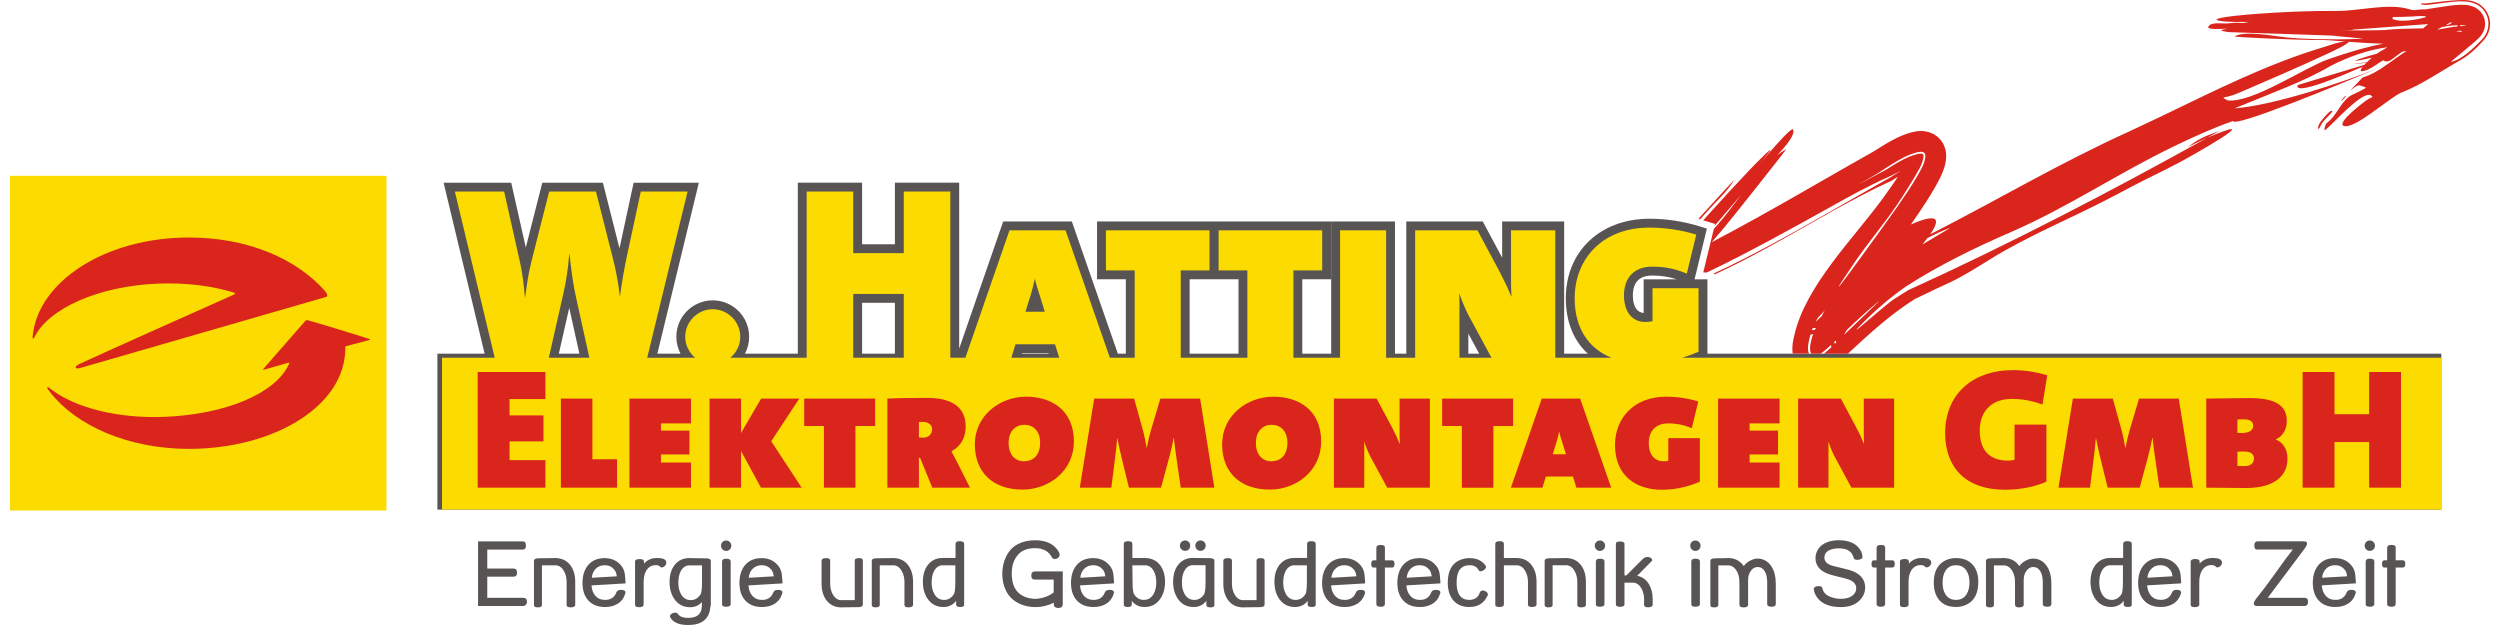 <?xml version="1.0" encoding="UTF-8"?>
<!DOCTYPE svg PUBLIC "-//W3C//DTD SVG 1.1//EN" "http://www.w3.org/Graphics/SVG/1.1/DTD/svg11.dtd">
<!-- Creator: CorelDRAW -->
<svg xmlns="http://www.w3.org/2000/svg" xml:space="preserve" width="400px" height="100px" style="shape-rendering:geometricPrecision; text-rendering:geometricPrecision; image-rendering:optimizeQuality; fill-rule:evenodd; clip-rule:evenodd"
viewBox="0 0 400 100.802"
 xmlns:xlink="http://www.w3.org/1999/xlink">
 <defs>
  <style type="text/css">
   <![CDATA[
    .fil1 {fill:#DA251D;fill-rule:nonzero}
    .fil2 {fill:#FCDB00;fill-rule:nonzero}
    .fil0 {fill:#575453;fill-rule:nonzero}
   ]]>
  </style>
 </defs>
 <g id="Ebene_x0020_1">
  <path class="fil0" d="M264.88 44.439c-2.077,0 -3.131,1.078 -3.131,3.21 0,1.011 0.233,2.665 1.741,2.834l0 -5.435 5.335 0c-1.254,-0.414 -2.529,-0.608 -3.945,-0.608zm-156.725 12.6c-0.431,-0.816 -0.676,-1.745 -0.676,-2.73 0,-3.237 2.633,-5.868 5.87,-5.868 3.237,0 5.873,2.631 5.873,5.868 0,0.985 -0.244,1.914 -0.675,2.73l8.523 0 0 -27.574 10.368 0 0 9.932 5.29 0 0 -9.932 10.368 0 0 26.752 7.095 -20.495 11.076 0 7.419 21.317 1.285 0 0 -11.997 -4.643 0 0 -9.32 18.175 0 1.397 0 18.174 0 0 9.32 -4.639 0 0 11.997 4.659 0 0 -21.317 10.289 0 0 21.317 1.824 0 0 -21.317 12.339 0 3.123 5.837 0 -5.837 10 0 0 21.317 3.821 0c-2.285,-2.074 -3.556,-5.138 -3.556,-8.945 0,-7.545 5.552,-12.817 13.499,-12.817 2.665,0 5.42,0.413 7.967,1.195l1.288 0.395 -1.988 8.18 2.074 0 0 11.992 118.361 0 0 25.146 -323.196 0 0 -25.146 7.616 0 -6.615 -27.574 10.907 0 2.35 10.456 2.661 -10.456 9.77 0 2.68 10.584 2.282 -10.584 10.518 0 -6.696 27.574 3.741 0zm89.992 0l0 -11.997 -3.245 0 -1.397 0 -3.243 0 0 11.997 7.885 0zm-106.307 0l-1.636 -7.393 -1.677 7.393 3.313 0zm45.598 0l5.29 0 0 -8.201 -5.29 0 0 8.201zm97.778 0l1.75 0 -1.75 -3.235 0 3.235zm-72.009 0l4.319 0 -0.027 -0.088 -4.265 0 -0.027 0.088z"/>
  <path class="fil1" d="M384.349 2.727c0.319,0.046 2.523,-0.033 3.154,-0.068 0.698,-0.041 1.468,-0.131 2.165,-0.006 -0.019,0.019 -0.011,0.089 0,0.111 -1.323,0.393 -4.035,0.889 -5.333,0.325 -0.155,-0.076 -0.006,-0.288 0.014,-0.361zm5.314 -1.922l0.004 0c-0.006,0.001 -0.007,0 -0.004,-0zm5.537 3.41c-0.019,-0.053 -0.034,-0.107 -0.045,-0.162 0.238,-0.001 0.474,0.014 0.702,0.055 0.07,0.011 0.303,-0.005 0.144,0.09 -0.032,0.018 -0.121,-0.006 -0.155,-0.008 -0.215,0.001 -0.431,0.011 -0.646,0.026zm0.014 0.713c0.043,0.039 0.089,0.076 0.137,0.11 0.072,0.05 0.149,0.094 0.23,0.126 -0.612,-0.129 -1.665,-0.029 -0.367,-0.236zm-2.21 -0.984c0.203,-0.11 0.405,-0.218 0.606,-0.324l0.218 -0.016c0.016,0.159 -0.346,0.322 -0.817,0.468l-0.005 -0.071 -0.003 -0.057zm-1.52 0.841c1.131,-0.641 0.14,-0.082 0.731,-0.409 1.128,-0.18 0.584,-0.186 2.536,-0.309 0.01,0.062 0.025,0.124 0.043,0.185 -1.175,0.123 -2.007,0.313 -3.309,0.533zm-14.715 10.751c-1.627,1.902 -0.145,-0.37 -0.002,-0.006 0.001,0.002 0.001,0.004 0.002,0.006zm-2.253 2.396c0.038,-0.014 0.076,-0.027 0.114,-0.041 -0.543,0.831 -1.465,1.39 -1.91,2.284 -0.023,0.048 -0.306,0.696 -0.409,0.631 -0.183,-0.276 0.209,-0.984 0.374,-1.198 0.146,-0.188 1.67,-2.118 1.831,-1.676zm11.956 -10.038c0.256,-0.021 0.512,-0.038 0.768,-0.052 0.517,-0.266 1.048,-0.489 1.602,-0.65 -0.422,-0.014 -0.844,-0.026 -1.265,-0.036 -0.374,0.244 -0.742,0.49 -1.104,0.738zm-78.349 19.019l0.032 -0.004c0.029,-0.005 0.202,-0.015 0.091,0.001 -0.04,0.004 -0.082,0.005 -0.123,0.004zm-0.022 0.003l0.022 -0.003 -0.02 -0.001c0.273,-0.552 0.491,-1.131 0.524,-1.7 0.003,-0.093 -0.001,-0.191 -0.037,-0.278 -0.02,-0.046 -0.052,-0.081 -0.096,-0.105 -0.091,-0.048 -0.202,-0.055 -0.303,-0.055 -0.203,0.001 -0.405,0.042 -0.6,0.092 -0.381,0.093 -0.758,0.217 -1.128,0.362l-0.003 -0.055c-0.003,-0.031 -0.036,0.006 -0.087,0.091 -1.372,0.554 -2.671,1.407 -3.891,2.161 -0.226,0.115 -4.514,2.422 -4.374,2.336 1.404,-0.841 2.909,-1.588 4.247,-2.533 0.012,-0.016 0.043,-0.029 0.059,-0.041 1.574,-1.003 3.277,-2.126 5.1,-2.598 0.218,-0.058 0.443,-0.103 0.669,-0.106 0.149,-0.002 0.304,0.014 0.438,0.082 0.104,0.053 0.184,0.135 0.233,0.241 0.058,0.128 0.071,0.271 0.067,0.41 -0.051,1.11 -0.77,2.242 -1.299,3.177 -0.979,1.697 -2.085,3.32 -3.203,4.928 -1.896,2.713 -14.891,20.747 -6.908,9 2.132,-3.123 4.591,-6.003 6.731,-9.119 0.301,-0.44 0.596,-0.885 0.883,-1.335 0.763,-1.195 1.535,-2.386 2.24,-3.617 0.232,-0.411 0.504,-0.864 0.737,-1.335zm-17.724 27.088c0.08,-0.033 0.186,-0.071 0.302,-0.096 0.051,-0.011 0.101,-0.02 0.152,-0.028 -0.113,0.289 -0.198,0.546 -0.241,0.747 -0.144,0.574 -0.305,1.194 -0.255,1.791 0.011,0.119 0.033,0.237 0.074,0.349 0.037,0.099 0.088,0.191 0.155,0.272l1.465 0c0.226,-0.141 0.437,-0.314 0.634,-0.475 0.356,-0.291 0.697,-0.599 1.033,-0.914 0.035,0.107 0.062,0.217 0.08,0.328 -0.298,0.283 -0.601,0.561 -0.914,0.826 -0.094,0.078 -0.19,0.158 -0.29,0.235l3.859 0c3.412,-3.173 6.841,-6.32 10.799,-8.813 4.12,-1.984 3.364,-1.615 5.416,-2.564 2.404,-1.114 4.569,-2.506 6.881,-3.94 6.18,-3.813 12.971,-6.525 19.39,-9.897 2.465,-1.298 4.923,-2.607 7.431,-3.822 1.221,-0.593 2.426,-1.216 3.628,-1.844 1.958,-1.046 13.798,-7.739 5.509,-4.407 -0.373,0.151 -0.743,0.309 -1.112,0.472 -15.325,8.539 -32.252,17.338 -48.216,24.575 -0.761,0.467 -1.51,0.953 -2.267,1.426 -1.503,0.954 -9.316,8.066 -4.538,3.342 2.006,-1.972 4.17,-3.792 6.486,-5.39 5.325,-3.419 11.188,-6.286 16.991,-8.79 8.944,-3.892 17.213,-9.448 26.006,-13.698 3.167,-1.538 6.385,-3.011 9.711,-4.174 0.135,1.133 16.722,-5.727 23.293,-8.461 -6.107,2.402 -16.707,5.911 -23.071,6.434 -0.026,0.002 6.849,-2.763 8.628,-3.507 2.342,-0.986 4.648,-2.025 6.838,-3.319 2.927,-1.495 5.962,-2.599 9.215,-3.048 -0.412,0.258 -0.825,0.515 -1.256,0.741 -0.108,0.058 -0.277,0.173 -0.481,0.327 -1.24,0.306 -2.462,0.687 -3.65,1.158 0.14,-0.025 0.28,-0.05 0.42,-0.074 -0.038,0.067 1.141,-0.175 2.463,-0.463 -0.279,0.239 -0.567,0.5 -0.829,0.755 -3.677,0.339 -1.706,0.236 -0.088,0.087 -0.109,0.108 -0.212,0.214 -0.307,0.317l-10.755 3.26c-0.565,1.753 6.814,-1.369 10.482,-2.948 -0.493,0.609 -0.519,0.973 0.681,0.516 0.927,-0.364 1.745,-1.038 2.595,-1.547 0.122,-0.071 0.511,0.57 1.52,-0.224 0.517,-0.403 1.062,-0.804 1.626,-1.202 0.212,-0.025 0.425,-0.046 0.637,-0.062 -1.07,0.641 -2.09,1.427 -3.137,2.164l-1.529 0.636c0.521,-0.205 1.01,-0.402 1.461,-0.588 -1.207,0.846 -2.452,1.62 -3.853,2.026l-1.991 2.081c1.525,-1.123 1.273,-0.856 2.465,-0.484 0.372,0.112 -2.142,1.129 -2.563,1.43 -1.623,1.192 -2.051,3.104 -3.686,4.311 -0.25,0.189 -0.577,1.362 -0.213,1.109 1.156,-0.878 5.809,-6.225 7.285,-5.592 0.408,0.458 0.518,0.123 -0.362,0.615 -0.466,0.264 -5.251,3.834 -3.98,4.359 1.826,0.549 7.406,-4.623 9.326,-5.4 3.353,-1.323 6.315,-3.429 9.437,-5.194 1.385,-0.781 2.566,-1.853 3.621,-3.034 0.419,-0.432 0.758,-0.937 0.97,-1.502 0.185,-0.496 0.27,-1.027 0.241,-1.557 -0.036,-0.627 -0.228,-1.238 -0.559,-1.772 -0.265,-0.424 -0.612,-0.791 -1.018,-1.082 -0.266,-0.188 -0.555,-0.344 -0.859,-0.463 -0.365,-0.141 -0.748,-0.231 -1.137,-0.277 -0.618,-0.066 -1.243,-0.039 -1.862,0.001 -0.364,0.023 -0.727,0.044 -1.09,0.074 -0.464,0.039 -3.954,0.436 -3.802,0.438 -0.107,0.002 -0.772,-0.05 -0.832,0.076 -0.048,0.136 0.744,0.171 0.828,0.176 0.083,-0.015 2.768,-0.349 3.828,-0.465 0.957,-0.104 1.938,-0.195 2.897,-0.069 0.368,0.05 0.731,0.138 1.076,0.275 0.284,0.114 0.555,0.261 0.804,0.439 0.377,0.272 0.699,0.615 0.945,1.009 0.307,0.498 0.485,1.066 0.518,1.65 0.025,0.494 -0.054,0.987 -0.228,1.449 -0.203,0.528 -0.524,0.998 -0.922,1.398 -1.223,1.227 -3.11,3.137 -4.903,3.495 -0.151,0.022 3.675,-2.998 4.523,-3.875 0.342,-0.347 0.62,-0.753 0.795,-1.209 0.147,-0.391 0.215,-0.809 0.193,-1.226 -0.028,-0.493 -0.177,-0.972 -0.437,-1.392 -0.209,-0.335 -0.482,-0.626 -0.803,-0.856 -0.213,-0.152 -0.444,-0.277 -0.688,-0.374 -0.305,-0.12 -0.624,-0.196 -0.949,-0.238 -0.915,-0.111 -1.852,-0.013 -2.763,0.093 -0.275,0.032 -4.036,0.592 -3.884,0.599 -0.496,0.014 -1.023,-0.001 -1.513,0.088 -0.418,0.077 -0.782,0.026 -1.178,-0.11 -3.338,-1.031 -8.161,0.295 -11.618,0.275 -4.374,-0.031 -8.753,0.156 -13.114,0.48 -0.676,0.046 -6.757,0.515 -6.325,0.978 0.646,0.431 5.354,0.296 5.204,0.32 -1.929,0.404 -0.729,-0.077 -3.495,0.237 -0.685,0.076 -2.893,-0.334 -3.091,0.639 0.119,0.534 4.348,0.02 2.561,0.316 -1.237,0.21 0.492,0.417 0.864,0.452l16.332 0.544c0.355,0.012 0.71,0.058 1.063,0.102 0.198,0.023 4.313,0.399 4.161,0.411 -1.386,0.057 -2.773,0.115 -4.161,0.102 -2.711,-0.027 -5.425,-0.03 -8.126,-0.296 -1.902,-0.182 -6.793,-1.186 -8.429,-0.167 -0.081,0.129 10.705,0.58 12.279,0.559 1.427,-0.03 2.855,0.019 4.276,0.155 0.445,0.04 0.891,0.078 1.337,0.113 -1.135,0.033 -2.421,0.56 -3.441,0.866 -9.226,2.732 -17.977,7.202 -26.623,11.353l-4.885 2.303c-10.977,4.965 -21.325,11.093 -32.04,16.564 2.534,-3.646 -0.586,-2.696 -3.109,-1.59 0.22,-0.323 0.442,-0.645 0.662,-0.965 1.165,-1.696 2.315,-3.411 3.328,-5.204 0.812,-1.453 1.652,-3.059 1.698,-4.76 0.011,-0.661 -0.115,-1.32 -0.399,-1.919 -0.38,-0.787 -1.011,-1.425 -1.796,-1.81 -0.621,-0.3 -1.305,-0.431 -1.992,-0.416 -0.5,0.013 -0.994,0.099 -1.476,0.23 -2.174,0.598 -4.17,1.878 -6.054,3.075 -6.293,3.529 -12.505,7.202 -18.819,10.695 -2.416,1.337 -4.841,2.663 -7.29,3.941 0.656,-0.775 1.318,-1.544 1.979,-2.315 1.001,-1.17 10.206,-12.767 10.054,-12.701 -0.49,0.27 -0.977,0.6 -1.459,0.977 1.51,-1.588 3.004,-3.417 2.523,-4.179 -0.669,-0.314 -8.615,9.614 -4.465,4.511 2.612,-3.222 -1.621,1.103 -2.37,1.892 -2.306,2.427 -4.579,4.887 -6.817,7.377 -0.271,0.299 -0.541,0.598 -0.811,0.898l1.911 0.588 -0.075 0.309 0.466 -0.546c1.28,-1.502 2.568,-2.997 3.853,-4.496 -1.316,1.715 -2.547,3.387 -3.662,4.655l-0.777 0.88 -0.742 3.051 -0.154 0.635 -0.812 3.338 0.588 0c3.415,-1.612 6.761,-3.374 10.091,-5.152 3.287,-1.765 6.551,-3.572 9.808,-5.389 3.096,-1.727 6.244,-3.484 9.494,-4.907 0.023,-0.014 0.965,-0.482 1.958,-0.976 -0.608,0.354 -1.202,0.732 -1.789,1.104 -6.385,3.581 -12.683,7.312 -19.131,10.781 -3.041,1.624 -6.105,3.225 -9.244,4.659l0 0.229c2.609,-1.212 5.189,-2.503 7.71,-3.879 0.535,-0.293 1.071,-0.586 1.606,-0.879 6.367,-3.492 12.655,-7.36 19.269,-10.377 0.331,-0.199 0.68,-0.422 1.044,-0.647 -0.716,1.072 -1.464,2.124 -2.216,3.171 -0.032,0.044 -0.063,0.088 -0.094,0.131 -4.722,6.547 -12.568,14.165 -14.4,22.25 -0.216,0.847 -0.382,1.728 -0.309,2.607 0.011,0.122 0.027,0.243 0.048,0.363l2.637 0c-0.027,-0.051 -0.051,-0.103 -0.071,-0.157 -0.052,-0.139 -0.081,-0.285 -0.095,-0.433 -0.061,-0.645 0.102,-1.31 0.253,-1.932 0.033,-0.173 0.074,-0.344 0.12,-0.514zm18.894 -15.614c1.209,-0.632 2.439,-1.202 3.685,-1.659 0.089,-0.031 -2.101,1.258 -4.518,2.704 0.317,-0.379 0.591,-0.725 0.833,-1.045zm-13.479 15.631c0.164,-0.274 0.33,-0.553 0.478,-0.824 1.669,-1.587 3.355,-3.152 5.142,-4.61 0.574,-0.466 -3.315,3.217 -5.62,5.434zm-1.347 0.918c0.043,0.089 0.082,0.181 0.118,0.275l-0.085 0.085 -0.158 0.153c-0.012,-0.039 -0.025,-0.077 -0.039,-0.115 -0.022,-0.059 -0.045,-0.117 -0.071,-0.174l0.072 -0.068 0.164 -0.157zm-3.687 -2.014c0.165,-0.021 0.332,-0.03 0.499,-0.027 -0.048,0.103 -0.095,0.205 -0.139,0.305 -0.165,0.004 -0.33,0.02 -0.492,0.051 0.042,-0.111 0.086,-0.22 0.133,-0.329zm1.45 -1.941c-0.323,0.305 -0.646,0.611 -0.971,0.914 0.049,-0.097 0.098,-0.193 0.147,-0.288 0.36,-0.693 0.911,-0.948 1.295,-1.569 0.043,-0.038 -0.167,0.358 -0.471,0.943zm62.163 -28.76c-1.059,0.47 -2.1,0.984 -3.134,1.509 1.259,-0.863 1.564,-1.354 5.118,-2.618 -0.658,0.369 -1.32,0.738 -1.984,1.108zm-81.769 13.159l0.929 -1.058c1.464,-1.675 3.42,-3.367 4.569,-5.288 0.078,-0.145 -3.399,3.614 -4.757,5.13 -0.34,0.377 -0.679,0.756 -1.018,1.134l0.277 0.082zm110.177 -28.329c-3.027,0.571 -5.992,1.508 -8.897,2.506 -3.828,1.365 -12.264,7.102 -16.22,6.632 -1.329,-0.724 -0.564,-0.193 1.702,-1.164 4.769,-2.05 9.547,-4.108 14.258,-6.287 0.372,-0.157 3.776,-1.759 3.551,-1.995 1.866,0.142 3.736,0.245 5.607,0.308zm7.24 -3.17c-0.252,0.198 -0.506,0.425 -0.8,0.687 -2.093,0.04 -4.281,0.054 -6.245,0.277 -0.518,0.058 -7.235,0.076 -7.086,0.047 0.687,-0.036 1.499,0.055 2.164,-0.13l11.966 -0.881z"/>
  <polygon class="fil2" points="0,28.359 60.726,28.359 60.726,82.34 0,82.34 "/>
  <path class="fil1" d="M54.085 55.984c0.156,9.443 -11.467,16.411 -25.232,16.411 -9.711,0 -18.142,-3.702 -22.365,-9.131 -0.118,-0.151 -0.231,-0.301 -0.341,-0.455 -0.285,-0.408 -0.113,-0.513 0.262,-0.202 0.123,0.101 0.248,0.198 0.378,0.292 3.853,2.861 10.509,4.61 18.01,4.337 9.921,-0.36 18.096,-3.772 20.215,-8.541 0.079,-0.185 -0.051,-0.215 -0.051,-0.215l-3.908 1.122c0,0 -0.422,0.158 -0.123,-0.176 1.127,-1.274 4.86,-5.567 6.616,-7.564 0.236,-0.27 0.247,-0.279 0.61,-0.176 3.018,0.851 6.904,2.07 9.736,2.956 0.415,0.128 0.056,0.204 0.056,0.204l-3.668 0.963c0,0 -0.19,0.023 -0.194,0.174z"/>
  <path class="fil1" d="M3.649 54.358c0.76,-8.95 11.754,-16.051 25.205,-16.051 9.554,0 17.308,3.431 21.91,8.57 0.387,0.433 0.593,0.909 0.221,1.016l-0.416 0.121 -39.212 11.328c-0.928,0.268 -1.057,-0.219 -0.139,-0.644 4.218,-1.954 16.247,-7.327 24.866,-11.169 0.228,-0.09 0.291,-0.255 0.055,-0.331 -3.451,-1.074 -7.609,-1.625 -12.064,-1.465 -9.781,0.357 -17.896,4.033 -20.155,8.707 -0.109,0.236 -0.293,0.245 -0.27,-0.081z"/>
  <path class="fil2" d="M392.137 82.185l-322.452 0 0 -24.488 8.499 0 -6.428 -26.802 7.949 0 2.503 11.143c0.403,1.734 0.685,3.875 0.85,5.932l0.041 0c0.241,-1.977 0.523,-3.876 1.008,-5.811l2.865 -11.264 7.545 0 2.749 10.861c0.402,1.575 0.844,3.713 1.089,5.973l0.037 0c0.326,-2.343 0.686,-4.441 1.092,-6.335l2.261 -10.498 7.545 0 -6.511 26.802 7.728 0c-0.972,-0.82 -1.599,-2.042 -1.599,-3.388 0,-2.42 2.019,-4.44 4.439,-4.44 2.426,0 4.443,2.02 4.443,4.44 0,1.346 -0.625,2.569 -1.597,3.388l12.306 0 0 -26.802 7.508 0 0 9.929 8.15 0 0 -9.929 7.511 0 0 26.802 2.429 0 7.109 -20.546 9.043 0 7.151 20.546 4.001 0 0 -14.088 -4.639 0 0 -6.457 16.708 0 0 6.457 -4.639 0 0 14.088 10.746 0 0 -14.088 -4.64 0 0 -6.457 16.708 0 0 6.457 -4.639 0 0 14.088 7.519 0 0 -20.546 7.428 0 0 20.546 4.684 0 0 -20.546 10.052 0 3.714 6.942c0.604,1.173 1.17,2.342 1.733,3.716l0.04 0c-0.078,-1.007 -0.078,-2.019 -0.078,-2.906l0 -7.752 7.14 0 0 20.546 9.034 0c-3.538,-1.449 -5.908,-4.609 -5.908,-9.604 0,-6.256 4.4,-11.386 12.069,-11.386 2.463,0 5.045,0.364 7.547,1.13l-1.531 6.298c-1.777,-0.768 -3.553,-1.131 -5.572,-1.131 -3.028,0 -4.561,1.899 -4.561,4.644 0,2.745 1.416,4.279 3.432,4.279 0.404,0 0.807,-0.039 1.17,-0.122l0 -5.329 7.426 0 0 10.251c-0.859,0.375 -1.737,0.7 -2.636,0.969l122.426 0 0 24.488zm-305.225 -24.488l6.541 0 -2.16 -9.767c-0.447,-1.979 -0.767,-4.359 -1.049,-6.94l-0.045 0c-0.159,2.378 -0.523,4.517 -1.008,6.658l-2.279 10.049zm49.096 0l8.15 0 0 -10.292 -8.15 0 0 10.292zm25.499 0l7.718 0 -0.673 -2.178 -6.374 0 -0.671 2.178zm72.277 0l5.166 0 -3.713 -6.86c-0.485,-0.928 -1.092,-2.384 -1.453,-3.432l-0.043 0c0.043,0.647 0.043,1.131 0.043,1.897l0 8.395zm-67.69 -10.049c-0.246,-0.726 -0.566,-1.735 -0.769,-2.624l-0.042 0c-0.16,0.805 -0.405,1.697 -0.605,2.38l-0.89 2.868 3.115 0 -0.809 -2.623z"/>
  <path class="fil1" d="M75.44 78.657l0 -18.659 10.918 0 0 4.368 -5.776 0 0 2.627 5.469 0 0 4.201 -5.469 0 0 3.013 5.776 0 0 4.451 -10.918 0zm13.414 0l0 -14.374 5.085 0 0 9.785 3.979 0 0 4.588 -9.064 0zm11.06 0l0 -14.374 9.925 0 0 4.008 -4.839 0 0 1.162 4.589 0 0 3.841 -4.589 0 0 1.3 4.839 0 0 4.062 -9.925 0zm21.208 0l-3.205 -5.914 0 5.914 -5.086 0 0 -14.374 5.086 0 0 5.556 3.234 -5.556 6.162 0 -4.535 6.883 4.919 7.491 -6.576 0zm15.242 -9.952l0 9.953 -5.086 0 0 -9.953 -3.177 0 0 -4.422 11.444 0 0 4.422 -3.18 0zm10.845 -0.662c-0.085,0 -0.386,0 -0.607,0.026l0 2.486c0.246,0.029 0.523,0.029 0.743,0.029 0.804,0 1.385,-0.582 1.385,-1.356 0,-0.66 -0.581,-1.186 -1.521,-1.186zm1.549 10.614l-1.963 -4.809 -0.193 0 0 4.809 -5.088 0 0 -14.374c1.465,-0.083 4.478,-0.111 6.441,-0.111 3.787,0 6.19,1.379 6.19,4.616 0,1.853 -0.801,3.152 -2.294,4.009 0.17,0.388 0.526,0.967 0.888,1.686l2.1 4.175 -6.08 0zm14.85 -10.146c-1.354,0 -2.541,0.967 -2.541,2.906 0,1.962 1.076,2.981 2.488,2.981 1.271,0 2.594,-0.771 2.594,-2.981 0,-1.938 -1.128,-2.906 -2.541,-2.906zm-0.303 10.451c-4.753,0 -7.687,-2.764 -7.687,-7.299 0,-4.615 4.012,-7.685 8.268,-7.685 3.953,0 7.71,2.048 7.71,7.243 0,4.673 -3.981,7.742 -8.291,7.742zm25.523 -0.305l-0.773 -5.363c-0.111,-0.746 -0.25,-1.823 -0.331,-2.708l-0.027 0c-0.222,1.16 -0.498,2.321 -0.748,3.262l-1.299 4.809 -5.171 0 -1.077 -4.368c-0.246,-0.995 -0.551,-2.378 -0.802,-3.621l-0.025 0c-0.083,1.052 -0.194,2.019 -0.306,2.959l-0.634 5.03 -5.089 0 2.323 -14.374 6.443 0 1.465 5.279c0.165,0.607 0.357,1.546 0.551,2.654l0.027 0c0.195,-1.051 0.414,-1.934 0.634,-2.71l1.552 -5.223 6.414 0 2.292 14.374 -5.419 0zm14.661 -10.146c-1.354,0 -2.541,0.967 -2.541,2.906 0,1.962 1.076,2.981 2.492,2.981 1.267,0 2.594,-0.771 2.594,-2.981 0,-1.938 -1.132,-2.906 -2.545,-2.906zm-0.303 10.451c-4.753,0 -7.684,-2.764 -7.684,-7.299 0,-4.615 4.008,-7.685 8.265,-7.685 3.953,0 7.71,2.048 7.71,7.243 0,4.673 -3.978,7.742 -8.291,7.742zm18.944 -0.305l-2.708 -5.005c-0.332,-0.635 -0.746,-1.632 -0.994,-2.349l-0.03 0c0.03,0.443 0.03,0.774 0.03,1.302l0 6.052 -4.892 0 0 -14.374 6.883 0 2.546 4.753c0.411,0.803 0.799,1.604 1.186,2.547l0.026 0c-0.054,-0.693 -0.054,-1.386 -0.054,-1.996l0 -5.305 4.889 0 0 14.374 -6.883 0zm17.124 -9.952l0 9.953 -5.087 0 0 -9.953 -3.18 0 0 -4.422 11.447 0 0 4.422 -3.179 0zm11.148 2.766c-0.167,-0.5 -0.389,-1.188 -0.526,-1.798l-0.027 0c-0.112,0.552 -0.278,1.161 -0.418,1.63l-0.606 1.964 2.131 0 -0.554 -1.796zm2.239 7.186l-0.557 -1.798 -4.365 0 -0.551 1.798 -5.089 0 4.977 -14.374 6.192 0 5.002 14.374 -5.609 0zm13.773 0.33c-4.23,0 -7.547,-2.323 -7.547,-7.213 0,-4.284 3.011,-7.797 8.265,-7.797 1.685,0 3.455,0.248 5.169,0.776l-1.051 4.314c-1.216,-0.528 -2.434,-0.776 -3.812,-0.776 -2.073,0 -3.126,1.296 -3.126,3.179 0,1.877 0.968,2.927 2.35,2.927 0.276,0 0.554,-0.024 0.802,-0.082l0 -3.647 5.088 0 0 7.019c-1.907,0.83 -3.954,1.3 -6.138,1.3zm9.077 -0.33l0 -14.374 9.923 0 0 4.008 -4.837 0 0 1.162 4.586 0 0 3.841 -4.586 0 0 1.3 4.837 0 0 4.062 -9.923 0zm21.51 0l-2.706 -5.005c-0.334,-0.635 -0.748,-1.632 -0.995,-2.349l-0.03 0c0.03,0.443 0.03,0.774 0.03,1.302l0 6.052 -4.894 0 0 -14.374 6.885 0 2.541 4.753c0.418,0.803 0.804,1.604 1.187,2.547l0.028 0c-0.053,-0.693 -0.053,-1.386 -0.053,-1.996l0 -5.305 4.892 0 0 14.374 -6.886 0zm30.811 -13.404c-1.44,-0.555 -3.094,-0.914 -4.946,-0.914 -3.402,0 -5.172,2.126 -5.172,5.14 0,2.9 1.383,4.812 4.564,4.812 0.382,0 0.772,-0.056 1.049,-0.139l0 -5.668 5.142 0 0 9.204c-1.799,0.805 -4.174,1.3 -6.72,1.3 -6.276,0 -9.616,-3.564 -9.616,-9.149 0,-6.056 4.2,-10.144 11,-10.144 1.935,0 3.952,0.359 5.474,0.828l-0.774 4.73zm18.858 13.404l-0.772 -5.363c-0.112,-0.746 -0.249,-1.823 -0.328,-2.708l-0.029 0c-0.223,1.16 -0.5,2.321 -0.747,3.262l-1.303 4.809 -5.164 0 -1.078 -4.368c-0.247,-0.995 -0.551,-2.378 -0.803,-3.621l-0.025 0c-0.085,1.052 -0.196,2.019 -0.306,2.959l-0.634 5.03 -5.09 0 2.326 -14.374 6.439 0 1.466 5.279c0.165,0.607 0.358,1.546 0.549,2.654l0.028 0c0.193,-1.051 0.415,-1.934 0.638,-2.71l1.547 -5.223 6.412 0 2.291 14.374 -5.417 0zm13.64 -5.832c-0.332,0 -0.691,0 -1.051,0.027l0 2.293c0.444,0.029 0.886,0.029 1.135,0.029 0.995,0 1.521,-0.469 1.521,-1.217 0,-0.635 -0.36,-1.132 -1.605,-1.132zm-0.081 -5.195c-0.221,0 -0.609,0 -0.97,0.025l0 2.156c0.302,0.027 0.554,0.027 0.719,0.027 0.999,0 1.823,-0.36 1.823,-1.134 0,-0.692 -0.439,-1.075 -1.572,-1.075zm0.414 11.08c-1.161,0 -3.454,-0.053 -6.412,-0.053l0 -14.374c1.851,0 5.028,-0.084 6.935,-0.084 4.286,0 6.056,1.219 6.056,3.703 0,1.245 -0.581,2.434 -1.769,2.959l0 0.028c1.188,0.469 1.879,1.602 1.879,3.096 0,2.679 -2.017,4.724 -6.689,4.724zm19.854 -0.053l0 -7.354 -5.583 0 0 7.354 -5.142 0 0 -18.659 5.142 0 0 6.802 5.583 0 0 -6.802 5.142 0 0 18.659 -5.142 0z"/>
  <path class="fil0" d="M82.758 97.738l-7.26 0 0 -10.423 7.233 0c0.326,0 0.49,0.227 0.49,0.681 0,0.426 -0.164,0.64 -0.49,0.64l-5.745 0 0 3.056 4.216 0c0.389,0 0.583,0.229 0.583,0.683 0,0.423 -0.193,0.633 -0.583,0.633l-4.216 0 0 3.407 5.773 0c0.422,0 0.633,0.208 0.633,0.626 0,0.19 -0.061,0.352 -0.178,0.491 -0.119,0.137 -0.271,0.206 -0.455,0.206zm7.665 0.221c-0.426,0 -0.639,-0.128 -0.639,-0.385l0 -3.737c0,-0.607 -0.129,-1.158 -0.385,-1.651 -0.294,-0.58 -0.71,-0.917 -1.246,-1.011l-0.25 0 -2.101 0 0 6.436c-0.028,0.233 -0.248,0.349 -0.66,0.349 -0.417,0 -0.627,-0.119 -0.627,-0.357l0 -7.125c0,-0.284 0.236,-0.427 0.711,-0.433l2.275 -0.029c0.068,-0.008 0.205,-0.013 0.413,-0.013 1.062,0 1.885,0.385 2.468,1.153 0.526,0.696 0.79,1.591 0.79,2.683l0 3.743c-0.029,0.252 -0.279,0.377 -0.748,0.377zm7.054 -6.088c-0.398,-0.474 -0.913,-0.711 -1.543,-0.711 -0.598,0 -1.087,0.195 -1.465,0.583 -0.364,0.37 -0.573,0.852 -0.626,1.443l4.03 -0.235c-0.052,-0.469 -0.184,-0.831 -0.397,-1.081zm1.802 2.066c-0.006,0.05 -0.011,0.102 -0.011,0.158l-5.474 0.32c0.047,0.681 0.248,1.229 0.603,1.646 0.394,0.463 0.926,0.694 1.601,0.694 0.915,0 1.527,-0.425 1.834,-1.275 0.133,-0.23 0.375,-0.345 0.726,-0.345 0.478,0 0.719,0.147 0.719,0.439 0,0.027 -0.007,0.063 -0.021,0.105 -0.204,0.733 -0.61,1.295 -1.216,1.682 -0.564,0.359 -1.247,0.539 -2.048,0.539 -1.172,0 -2.078,-0.357 -2.722,-1.074 -0.618,-0.686 -0.925,-1.621 -0.925,-2.806 0,-1.179 0.294,-2.128 0.881,-2.848 0.64,-0.77 1.538,-1.158 2.694,-1.158 1.025,0 1.861,0.344 2.511,1.031 0.308,0.327 0.523,0.691 0.646,1.095 0.086,0.276 0.154,0.839 0.206,1.692 0.005,0.019 0.004,0.053 -0.003,0.104zm5.829 -2.422c-0.083,0 -0.155,-0.025 -0.212,-0.078 -0.122,-0.195 -0.366,-0.292 -0.729,-0.292 -0.67,0 -1.189,0.302 -1.551,0.905 -0.273,0.464 -0.411,1.072 -0.411,1.826l0 0.192 0 0.185 0 3.3c-0.028,0.25 -0.278,0.376 -0.747,0.376 -0.426,0 -0.639,-0.128 -0.639,-0.384l0 -6.677 0 -0.227 0 -0.065c0,-0.275 0.256,-0.412 0.763,-0.412 0.454,0 0.68,0.141 0.68,0.426l0 0.318c0.536,-0.606 1.206,-0.909 2.012,-0.909 0.697,0 1.142,0.084 1.337,0.25 0.171,0.145 0.256,0.313 0.256,0.496 0,0.194 -0.078,0.372 -0.234,0.53 -0.156,0.161 -0.331,0.238 -0.526,0.238zm4.527 -0.326l-0.248 0c-0.57,0.103 -0.993,0.463 -1.267,1.079 -0.212,0.474 -0.319,1.04 -0.319,1.698 0,0.743 0.147,1.371 0.441,1.883 0.355,0.623 0.877,0.937 1.565,0.937 0.668,0 1.199,-0.319 1.592,-0.953 0.137,-0.227 0.211,-0.867 0.221,-1.919l0 -2.723 -1.984 0zm3.335 6.641c-0.038,0.398 -0.095,0.718 -0.171,0.96 -0.427,1.342 -1.557,2.013 -3.391,2.013 -1.474,0 -2.441,-0.406 -2.901,-1.218 -0.034,-0.056 -0.05,-0.117 -0.05,-0.184 0,-0.17 0.094,-0.315 0.278,-0.434 0.171,-0.108 0.346,-0.163 0.525,-0.163 0.191,0 0.34,0.061 0.447,0.185 0.166,0.194 0.261,0.301 0.284,0.32 0.304,0.227 0.773,0.342 1.408,0.342 1.18,0 1.886,-0.435 2.119,-1.302 0.056,-0.208 0.086,-0.624 0.086,-1.25 -0.489,0.554 -1.124,0.832 -1.906,0.832 -1.076,0 -1.917,-0.429 -2.523,-1.289 -0.526,-0.75 -0.79,-1.681 -0.79,-2.79 0,-1.096 0.26,-1.993 0.782,-2.69 0.583,-0.773 1.405,-1.16 2.466,-1.16 0.208,0 0.347,0.006 0.413,0.017l2.275 0.032c0.48,0.006 0.718,0.149 0.718,0.435l0 7.153c0,0.074 -0.023,0.138 -0.071,0.191zm2.524 0.029c-0.425,0 -0.639,-0.128 -0.639,-0.384l0 -6.91c0,-0.303 0.225,-0.456 0.675,-0.456 0.474,0 0.711,0.153 0.711,0.456l0 6.91c-0.03,0.256 -0.278,0.384 -0.747,0.384zm0.015 -9.002c-0.234,0 -0.429,-0.084 -0.588,-0.25 -0.158,-0.165 -0.237,-0.365 -0.237,-0.596 0,-0.233 0.079,-0.43 0.237,-0.591 0.159,-0.161 0.354,-0.242 0.588,-0.242 0.231,0 0.43,0.081 0.593,0.242 0.163,0.161 0.244,0.358 0.244,0.591 0,0.236 -0.081,0.437 -0.244,0.601 -0.163,0.163 -0.362,0.245 -0.593,0.245zm7.281 3.014c-0.399,-0.474 -0.912,-0.711 -1.544,-0.711 -0.597,0 -1.085,0.195 -1.464,0.583 -0.365,0.37 -0.574,0.852 -0.625,1.443l4.031 -0.235c-0.052,-0.469 -0.185,-0.831 -0.398,-1.081zm1.802 2.066c-0.009,0.05 -0.011,0.102 -0.011,0.158l-5.475 0.32c0.047,0.681 0.249,1.229 0.604,1.646 0.395,0.463 0.926,0.694 1.6,0.694 0.915,0 1.527,-0.425 1.834,-1.275 0.133,-0.23 0.375,-0.345 0.726,-0.345 0.478,0 0.718,0.147 0.718,0.439 0,0.027 -0.007,0.063 -0.022,0.105 -0.204,0.733 -0.609,1.295 -1.216,1.682 -0.564,0.359 -1.246,0.539 -2.048,0.539 -1.171,0 -2.079,-0.357 -2.724,-1.074 -0.615,-0.686 -0.923,-1.621 -0.923,-2.806 0,-1.179 0.293,-2.128 0.881,-2.848 0.64,-0.77 1.539,-1.158 2.696,-1.158 1.023,0 1.86,0.344 2.509,1.031 0.308,0.327 0.524,0.691 0.647,1.095 0.086,0.276 0.154,0.839 0.206,1.692 0.005,0.019 0.004,0.053 -0.003,0.104zm12.247 3.985l-2.276 0.027c-0.067,0.011 -0.204,0.015 -0.412,0.015 -1.062,0 -1.885,-0.384 -2.468,-1.153 -0.522,-0.696 -0.782,-1.59 -0.782,-2.68l0 -3.739c0.024,-0.252 0.269,-0.377 0.74,-0.377 0.431,0 0.647,0.127 0.647,0.384l0 3.732c0,0.607 0.125,1.157 0.377,1.65 0.294,0.579 0.709,0.916 1.245,1.011l0.248 0 2.098 0 0 -6.428c0.028,-0.232 0.25,-0.348 0.664,-0.348 0.425,0 0.637,0.119 0.637,0.356l0 7.119c0,0.283 -0.24,0.427 -0.718,0.433zm8.07 0.036c-0.427,0 -0.64,-0.128 -0.64,-0.385l0 -3.737c0,-0.607 -0.128,-1.158 -0.385,-1.651 -0.294,-0.58 -0.71,-0.917 -1.245,-1.011l-0.25 0 -2.101 0 0 6.436c-0.03,0.233 -0.249,0.349 -0.661,0.349 -0.418,0 -0.627,-0.119 -0.627,-0.357l0 -7.125c0,-0.284 0.239,-0.427 0.711,-0.433l2.276 -0.029c0.067,-0.008 0.204,-0.013 0.413,-0.013 1.062,0 1.884,0.385 2.467,1.153 0.527,0.696 0.79,1.591 0.79,2.683l0 3.743c-0.029,0.252 -0.277,0.377 -0.747,0.377zm5.582 -6.784l-0.248 0c-0.571,0.104 -0.994,0.462 -1.268,1.072 -0.213,0.472 -0.319,1.037 -0.319,1.695 0,0.742 0.148,1.368 0.442,1.879 0.355,0.624 0.877,0.936 1.563,0.936 0.668,0 1.2,-0.317 1.592,-0.951 0.138,-0.227 0.212,-0.866 0.221,-1.919l0 -2.712 -1.983 0zm2.773 6.726c-0.413,0 -0.633,-0.116 -0.662,-0.348l0 -0.64c-0.511,0.658 -1.195,0.988 -2.048,0.988 -1.076,0 -1.918,-0.428 -2.525,-1.286 -0.526,-0.749 -0.789,-1.677 -0.789,-2.785 0,-1.093 0.261,-1.989 0.783,-2.685 0.583,-0.771 1.406,-1.158 2.468,-1.158l0.412 0 1.607 0 0 -2.27c0,-0.287 0.224,-0.432 0.669,-0.432 0.479,0 0.718,0.145 0.718,0.434l0 9.827c0,0.238 -0.212,0.355 -0.632,0.355zm15.848 0.156c-0.469,0 -0.72,-0.17 -0.753,-0.51l0 -0.344c-0.948,0.475 -1.927,0.712 -2.936,0.712 -1.02,0 -1.935,-0.206 -2.745,-0.619 -0.887,-0.445 -1.551,-1.092 -1.992,-1.941 -0.426,-0.83 -0.639,-1.756 -0.639,-2.779 0,-1.001 0.196,-1.918 0.59,-2.751 0.44,-0.93 1.072,-1.612 1.897,-2.048 0.808,-0.427 1.733,-0.64 2.781,-0.64 1.597,0 2.771,0.466 3.519,1.394 0.176,0.218 0.315,0.442 0.42,0.668 0.033,0.067 0.05,0.145 0.05,0.236 0,0.208 -0.078,0.382 -0.235,0.518 -0.156,0.139 -0.339,0.206 -0.548,0.206 -0.218,0 -0.375,-0.087 -0.469,-0.262 -0.517,-0.991 -1.426,-1.486 -2.729,-1.486 -1.186,0 -2.086,0.338 -2.703,1.016 -0.696,0.769 -1.046,1.789 -1.046,3.063 0,1.827 0.615,3.039 1.842,3.643 0.608,0.298 1.251,0.447 1.928,0.447 0.507,0 1.036,-0.093 1.585,-0.277 0.574,-0.195 1.043,-0.449 1.407,-0.761l0 -2.062 -3.014 0c-0.399,0 -0.597,-0.215 -0.597,-0.646 0,-0.451 0.21,-0.677 0.635,-0.677l4.441 0 0 5.391c-0.038,0.34 -0.269,0.51 -0.69,0.51zm7.154 -6.186c-0.398,-0.474 -0.913,-0.711 -1.543,-0.711 -0.596,0 -1.085,0.195 -1.464,0.583 -0.365,0.37 -0.573,0.852 -0.626,1.443l4.03 -0.235c-0.051,-0.469 -0.184,-0.831 -0.397,-1.081zm1.803 2.066c-0.008,0.05 -0.011,0.102 -0.011,0.158l-5.475 0.32c0.048,0.681 0.25,1.229 0.604,1.646 0.393,0.463 0.926,0.694 1.6,0.694 0.913,0 1.526,-0.425 1.833,-1.275 0.132,-0.23 0.375,-0.345 0.725,-0.345 0.479,0 0.719,0.147 0.719,0.439 0,0.027 -0.007,0.063 -0.021,0.105 -0.205,0.733 -0.61,1.295 -1.217,1.682 -0.563,0.359 -1.246,0.539 -2.047,0.539 -1.171,0 -2.078,-0.357 -2.724,-1.074 -0.616,-0.686 -0.923,-1.621 -0.923,-2.806 0,-1.179 0.292,-2.128 0.881,-2.848 0.64,-0.77 1.539,-1.158 2.695,-1.158 1.024,0 1.861,0.344 2.511,1.031 0.308,0.327 0.524,0.691 0.646,1.095 0.085,0.276 0.155,0.839 0.206,1.692 0.005,0.019 0.005,0.053 -0.002,0.104zm6.48 -1.7c-0.281,-0.604 -0.705,-0.957 -1.271,-1.056l-0.249 0 -1.999 0 0.029 2.708c0.009,1.051 0.084,1.689 0.221,1.916 0.394,0.635 0.925,0.95 1.592,0.95 0.688,0 1.21,-0.311 1.564,-0.934 0.299,-0.511 0.448,-1.136 0.448,-1.878 0,-0.667 -0.113,-1.235 -0.335,-1.707zm0.954 4.381c-0.606,0.857 -1.449,1.283 -2.524,1.283 -0.854,0 -1.534,-0.329 -2.042,-0.988l0 0.64c-0.033,0.231 -0.256,0.347 -0.668,0.347 -0.417,0 -0.626,-0.117 -0.626,-0.355l0 -9.827c0,-0.289 0.237,-0.433 0.711,-0.433 0.451,0 0.675,0.144 0.675,0.433l0 2.283 1.601 0 0.412 0c1.062,0 1.884,0.385 2.468,1.155 0.526,0.695 0.789,1.588 0.789,2.682 0,1.106 -0.267,2.032 -0.796,2.779zm6.519 -7.775c-0.237,0 -0.435,-0.082 -0.596,-0.246 -0.162,-0.165 -0.242,-0.364 -0.242,-0.601 0,-0.233 0.082,-0.428 0.246,-0.59 0.163,-0.162 0.361,-0.243 0.593,-0.243 0.228,0 0.423,0.082 0.587,0.246 0.163,0.163 0.244,0.359 0.244,0.586 0,0.237 -0.08,0.436 -0.241,0.601 -0.162,0.164 -0.357,0.246 -0.591,0.246zm-1.173 2.317l-0.247 0c-0.572,0.1 -0.994,0.457 -1.267,1.075 -0.213,0.473 -0.319,1.04 -0.319,1.698 0,0.745 0.147,1.373 0.441,1.885 0.356,0.625 0.877,0.938 1.564,0.938 0.669,0 1.2,-0.318 1.593,-0.951 0.137,-0.228 0.21,-0.868 0.22,-1.921l0 -2.724 -1.984 0zm-1.314 -2.317c-0.237,0 -0.437,-0.082 -0.597,-0.246 -0.162,-0.165 -0.241,-0.364 -0.241,-0.601 0,-0.228 0.082,-0.424 0.248,-0.586 0.166,-0.164 0.362,-0.246 0.59,-0.246 0.233,0 0.428,0.081 0.587,0.243 0.158,0.161 0.238,0.357 0.238,0.59 0,0.242 -0.078,0.444 -0.235,0.605 -0.156,0.161 -0.353,0.241 -0.59,0.241zm4.088 9.122c-0.411,0 -0.632,-0.116 -0.661,-0.349l0 -0.709c-0.512,0.662 -1.194,0.994 -2.048,0.994 -1.077,0 -1.917,-0.429 -2.524,-1.288 -0.526,-0.749 -0.789,-1.677 -0.789,-2.787 0,-1.095 0.261,-1.991 0.781,-2.688 0.584,-0.773 1.405,-1.159 2.467,-1.159 0.209,0 0.347,0.004 0.413,0.015l2.276 0.029c0.478,0.004 0.718,0.148 0.718,0.433l0 7.154c0,0.236 -0.212,0.355 -0.634,0.355zm8.013 -0.042l-2.275 0.027c-0.066,0.011 -0.204,0.015 -0.411,0.015 -1.062,0 -1.885,-0.384 -2.467,-1.153 -0.523,-0.696 -0.783,-1.59 -0.783,-2.68l0 -3.739c0.024,-0.252 0.27,-0.377 0.74,-0.377 0.431,0 0.647,0.127 0.647,0.384l0 3.732c0,0.607 0.126,1.157 0.376,1.65 0.295,0.579 0.709,0.916 1.245,1.011l0.248 0 2.098 0 0 -6.428c0.028,-0.232 0.25,-0.348 0.664,-0.348 0.425,0 0.637,0.119 0.637,0.356l0 7.119c0,0.283 -0.238,0.427 -0.719,0.433zm5.554 -6.748l-0.247 0c-0.572,0.104 -0.995,0.462 -1.269,1.072 -0.212,0.472 -0.318,1.037 -0.318,1.695 0,0.742 0.147,1.368 0.44,1.879 0.356,0.624 0.877,0.936 1.565,0.936 0.669,0 1.199,-0.317 1.592,-0.951 0.137,-0.227 0.211,-0.866 0.221,-1.919l0 -2.712 -1.984 0zm2.774 6.726c-0.412,0 -0.633,-0.116 -0.661,-0.348l0 -0.64c-0.512,0.658 -1.195,0.988 -2.048,0.988 -1.077,0 -1.918,-0.428 -2.524,-1.286 -0.526,-0.749 -0.789,-1.677 -0.789,-2.785 0,-1.093 0.26,-1.989 0.782,-2.685 0.583,-0.771 1.405,-1.158 2.466,-1.158l0.413 0 1.607 0 0 -2.27c0,-0.287 0.223,-0.432 0.67,-0.432 0.478,0 0.718,0.145 0.718,0.434l0 9.827c0,0.238 -0.211,0.355 -0.633,0.355zm6.797 -6.03c-0.398,-0.474 -0.912,-0.711 -1.543,-0.711 -0.598,0 -1.086,0.195 -1.465,0.583 -0.364,0.37 -0.574,0.852 -0.625,1.443l4.031 -0.235c-0.052,-0.469 -0.185,-0.831 -0.398,-1.081zm1.803 2.066c-0.007,0.05 -0.012,0.102 -0.012,0.158l-5.474 0.32c0.048,0.681 0.248,1.229 0.604,1.646 0.393,0.463 0.927,0.694 1.6,0.694 0.915,0 1.526,-0.425 1.835,-1.275 0.132,-0.23 0.374,-0.345 0.725,-0.345 0.48,0 0.72,0.147 0.72,0.439 0,0.027 -0.009,0.063 -0.022,0.105 -0.204,0.733 -0.61,1.295 -1.217,1.682 -0.563,0.359 -1.246,0.539 -2.047,0.539 -1.172,0 -2.079,-0.357 -2.723,-1.074 -0.616,-0.686 -0.925,-1.621 -0.925,-2.806 0,-1.179 0.294,-2.128 0.883,-2.848 0.639,-0.77 1.537,-1.158 2.694,-1.158 1.025,0 1.861,0.344 2.509,1.031 0.308,0.327 0.524,0.691 0.648,1.095 0.086,0.276 0.154,0.839 0.206,1.692 0.005,0.019 0.004,0.053 -0.003,0.104zm4.354 -2.4l-1.159 0 0 5.859c0,0.314 -0.223,0.47 -0.669,0.47 -0.474,0 -0.711,-0.156 -0.711,-0.47l0 -5.859 -0.463 0c-0.241,0 -0.363,-0.185 -0.363,-0.554 0,-0.408 0.122,-0.612 0.363,-0.612l0.463 0 0 -2.005c0,-0.314 0.225,-0.472 0.675,-0.476 0.471,-0.006 0.705,0.134 0.705,0.418l0 2.063 1.159 0c0.262,0 0.391,0.194 0.391,0.582 0,0.389 -0.129,0.583 -0.391,0.583zm5.987 0.334c-0.398,-0.474 -0.912,-0.711 -1.542,-0.711 -0.597,0 -1.086,0.195 -1.465,0.583 -0.364,0.37 -0.574,0.852 -0.625,1.443l4.031 -0.235c-0.052,-0.469 -0.185,-0.831 -0.398,-1.081zm1.802 2.066c-0.006,0.05 -0.011,0.102 -0.011,0.158l-5.475 0.32c0.048,0.681 0.25,1.229 0.604,1.646 0.394,0.463 0.927,0.694 1.599,0.694 0.915,0 1.527,-0.425 1.834,-1.275 0.135,-0.23 0.375,-0.345 0.726,-0.345 0.48,0 0.718,0.147 0.718,0.439 0,0.027 -0.007,0.063 -0.021,0.105 -0.204,0.733 -0.609,1.295 -1.216,1.682 -0.565,0.359 -1.247,0.539 -2.048,0.539 -1.171,0 -2.079,-0.357 -2.724,-1.074 -0.617,-0.686 -0.924,-1.621 -0.924,-2.806 0,-1.179 0.294,-2.128 0.881,-2.848 0.639,-0.77 1.538,-1.158 2.694,-1.158 1.024,0 1.86,0.344 2.511,1.031 0.308,0.327 0.524,0.691 0.647,1.095 0.086,0.276 0.154,0.839 0.206,1.692 0.004,0.019 0.003,0.053 -0.004,0.104zm7.569 2.197c-0.563,1.178 -1.529,1.767 -2.895,1.767 -1.141,0 -2.021,-0.376 -2.637,-1.129 -0.564,-0.693 -0.846,-1.622 -0.846,-2.786 0,-1.74 0.554,-2.911 1.664,-3.516 0.559,-0.303 1.168,-0.456 1.827,-0.456 1.226,0 2.114,0.435 2.659,1.3 0.014,0.029 0.022,0.06 0.022,0.093 0,0.18 -0.102,0.347 -0.302,0.501 -0.202,0.154 -0.396,0.231 -0.586,0.231 -0.128,0 -0.229,-0.055 -0.3,-0.165 -0.28,-0.544 -0.761,-0.817 -1.443,-0.817 -1.412,0 -2.119,0.931 -2.119,2.792 0,1.87 0.682,2.805 2.047,2.805 0.882,0 1.456,-0.416 1.721,-1.246 0.114,-0.179 0.271,-0.269 0.469,-0.269 0.191,0 0.372,0.066 0.548,0.195 0.175,0.132 0.263,0.288 0.263,0.471 0,0.086 -0.032,0.162 -0.093,0.227zm7.196 1.766c-0.427,0 -0.64,-0.128 -0.64,-0.383l0 -3.673c0,-0.611 -0.128,-1.161 -0.386,-1.654 -0.293,-0.578 -0.71,-0.914 -1.246,-1.009l-0.25 0 -2 0 0 6.364c-0.028,0.238 -0.282,0.355 -0.761,0.355 -0.417,0 -0.625,-0.117 -0.625,-0.355l0 -9.828c0,-0.288 0.237,-0.433 0.71,-0.433 0.451,0 0.675,0.145 0.675,0.433l0 2.283 1.599 0 0.412 0c1.062,0 1.885,0.387 2.468,1.158 0.526,0.696 0.789,1.592 0.789,2.685l0 3.673c-0.027,0.255 -0.277,0.383 -0.746,0.383zm7.957 0.058c-0.427,0 -0.64,-0.128 -0.64,-0.385l0 -3.737c0,-0.607 -0.128,-1.158 -0.385,-1.651 -0.294,-0.58 -0.71,-0.917 -1.245,-1.011l-0.25 0 -2.101 0 0 6.436c-0.029,0.233 -0.25,0.349 -0.662,0.349 -0.417,0 -0.625,-0.119 -0.625,-0.357l0 -7.125c0,-0.284 0.236,-0.427 0.71,-0.433l2.275 -0.029c0.067,-0.008 0.203,-0.013 0.413,-0.013 1.062,0 1.883,0.385 2.466,1.153 0.527,0.696 0.791,1.591 0.791,2.683l0 3.743c-0.028,0.252 -0.278,0.377 -0.747,0.377zm2.993 -0.1c-0.426,0 -0.639,-0.128 -0.639,-0.384l0 -6.91c0,-0.303 0.224,-0.456 0.673,-0.456 0.475,0 0.713,0.153 0.713,0.456l0 6.91c-0.029,0.256 -0.278,0.384 -0.747,0.384zm0.014 -9.002c-0.233,0 -0.428,-0.084 -0.586,-0.25 -0.159,-0.165 -0.238,-0.365 -0.238,-0.596 0,-0.233 0.079,-0.43 0.238,-0.591 0.158,-0.161 0.354,-0.242 0.586,-0.242 0.233,0 0.43,0.081 0.593,0.242 0.164,0.161 0.245,0.358 0.245,0.591 0,0.236 -0.081,0.437 -0.245,0.601 -0.163,0.163 -0.361,0.245 -0.593,0.245zm7.765 9.093c-0.426,0 -0.64,-0.127 -0.64,-0.383l0 -0.928c0,-0.607 -0.128,-1.158 -0.384,-1.656 -0.294,-0.576 -0.709,-0.913 -1.245,-1.006l-0.248 0 -1.287 0 0 3.498c0,0.265 -0.249,0.397 -0.748,0.397 -0.425,0 -0.639,-0.132 -0.639,-0.398l0 -9.756c0,-0.255 0.218,-0.383 0.654,-0.383 0.488,0 0.733,0.127 0.733,0.383l0 5.092 0.305 0 2.574 -2.581c0.261,-0.266 0.543,-0.398 0.847,-0.398 0.165,0 0.321,0.042 0.468,0.129 0.181,0.098 0.271,0.224 0.271,0.377 0,0.066 -0.029,0.126 -0.085,0.178l-2.324 2.353c0.838,0.171 1.478,0.637 1.919,1.401 0.383,0.66 0.575,1.448 0.575,2.367l0 0.932c-0.028,0.256 -0.278,0.383 -0.746,0.383zm7.614 -0.092c-0.426,0 -0.639,-0.128 -0.639,-0.384l0 -6.91c0,-0.303 0.225,-0.456 0.675,-0.456 0.474,0 0.711,0.153 0.711,0.456l0 6.91c-0.028,0.256 -0.278,0.384 -0.747,0.384zm0.015 -9.002c-0.233,0 -0.428,-0.084 -0.587,-0.25 -0.158,-0.165 -0.239,-0.365 -0.239,-0.596 0,-0.233 0.081,-0.43 0.239,-0.591 0.159,-0.161 0.354,-0.242 0.587,-0.242 0.232,0 0.429,0.081 0.593,0.242 0.163,0.161 0.245,0.358 0.245,0.591 0,0.236 -0.082,0.437 -0.245,0.601 -0.164,0.163 -0.361,0.245 -0.593,0.245zm7.096 5.126c0.028,-0.724 -0.109,-1.347 -0.412,-1.872 -0.303,-0.525 -0.704,-0.833 -1.202,-0.922l-0.248 0 -1.528 0 0 6.428c-0.029,0.232 -0.25,0.349 -0.662,0.349 -0.417,0 -0.625,-0.118 -0.625,-0.355l0 -7.125c0,-0.28 0.236,-0.425 0.711,-0.434l1.703 -0.027c0.067,-0.015 0.204,-0.022 0.413,-0.022 1.117,0 1.969,0.434 2.556,1.302 0.218,-0.299 0.48,-0.547 0.787,-0.739 0.502,-0.313 0.977,-0.471 1.421,-0.471 0.948,0 1.698,0.418 2.252,1.252 0.468,0.706 0.706,1.648 0.71,2.824l-0.078 -0.049 0.078 -0.043 0 3.335c0,0.298 -0.227,0.448 -0.682,0.448 -0.469,0 -0.704,-0.15 -0.704,-0.448l0 -3.457c0,-1.114 -0.272,-1.874 -0.814,-2.283 -0.189,-0.143 -0.436,-0.214 -0.744,-0.214 -0.514,0 -0.934,0.302 -1.259,0.905 -0.174,0.308 -0.262,0.721 -0.262,1.238l0 0.036 0 0.086 0 3.865c-0.028,0.251 -0.278,0.378 -0.746,0.378 -0.422,0 -0.636,-0.124 -0.639,-0.371 -0.01,-0.038 -0.016,-0.077 -0.016,-0.12l0 -3.469c-0.004,-0.006 -0.007,-0.012 -0.007,-0.022zm19.76 2.432c-0.706,1 -1.835,1.501 -3.385,1.501 -1.872,0 -3.174,-0.555 -3.91,-1.664 -0.265,-0.398 -0.419,-0.813 -0.462,-1.245 -0.018,-0.157 0.073,-0.28 0.278,-0.371 0.156,-0.07 0.325,-0.105 0.505,-0.105 0.374,0 0.581,0.118 0.618,0.356 0.106,0.628 0.548,1.094 1.331,1.393 0.53,0.203 1.056,0.305 1.577,0.305 1.086,0 1.836,-0.283 2.254,-0.853 0.189,-0.256 0.284,-0.539 0.284,-0.845 0,-0.641 -0.399,-1.111 -1.194,-1.409 -0.322,-0.122 -0.972,-0.297 -1.949,-0.52 -0.852,-0.199 -1.495,-0.409 -1.925,-0.633 -1.001,-0.526 -1.501,-1.292 -1.501,-2.296 0,-0.574 0.163,-1.087 0.491,-1.543 0.317,-0.44 0.749,-0.772 1.293,-0.995 0.579,-0.238 1.223,-0.357 1.934,-0.357 1.646,0 2.794,0.494 3.449,1.478 0.271,0.405 0.405,0.824 0.405,1.26 0.005,0.138 -0.102,0.246 -0.32,0.327 -0.161,0.067 -0.326,0.1 -0.497,0.1 -0.355,0 -0.558,-0.107 -0.604,-0.32 -0.237,-1.024 -1.028,-1.536 -2.375,-1.536 -0.615,0 -1.125,0.098 -1.528,0.292 -0.54,0.257 -0.81,0.659 -0.81,1.21 0,0.502 0.286,0.886 0.861,1.151 0.24,0.112 0.769,0.26 1.585,0.44 1.113,0.25 1.884,0.473 2.311,0.669 1.208,0.549 1.813,1.406 1.813,2.566 0,0.602 -0.175,1.149 -0.526,1.643zm4.913 -4.878l-1.16 0 0 5.859c0,0.314 -0.221,0.47 -0.667,0.47 -0.474,0 -0.712,-0.156 -0.712,-0.47l0 -5.859 -0.46 0c-0.242,0 -0.363,-0.185 -0.363,-0.554 0,-0.408 0.122,-0.612 0.363,-0.612l0.46 0 0 -2.005c0,-0.314 0.228,-0.472 0.677,-0.476 0.47,-0.006 0.703,0.134 0.703,0.418l0 2.063 1.16 0c0.261,0 0.391,0.194 0.391,0.582 0,0.389 -0.13,0.583 -0.391,0.583zm5.519 -0.022c-0.084,0 -0.155,-0.025 -0.212,-0.078 -0.12,-0.195 -0.366,-0.292 -0.728,-0.292 -0.671,0 -1.189,0.302 -1.551,0.905 -0.274,0.464 -0.412,1.072 -0.412,1.826l0 0.192 0 0.185 0 3.3c-0.028,0.25 -0.277,0.376 -0.747,0.376 -0.426,0 -0.639,-0.128 -0.639,-0.384l0 -6.677 0 -0.227 0 -0.065c0,-0.275 0.254,-0.412 0.764,-0.412 0.453,0 0.68,0.141 0.68,0.426l0 0.318c0.535,-0.606 1.205,-0.909 2.011,-0.909 0.696,0 1.142,0.084 1.337,0.25 0.17,0.145 0.257,0.313 0.257,0.496 0,0.194 -0.08,0.372 -0.233,0.53 -0.158,0.161 -0.332,0.238 -0.527,0.238zm6.427 0.512c-0.385,-0.574 -0.941,-0.86 -1.673,-0.86 -0.753,0 -1.32,0.294 -1.699,0.881 -0.313,0.492 -0.47,1.129 -0.47,1.91 0,0.786 0.158,1.423 0.47,1.911 0.376,0.592 0.941,0.888 1.699,0.888 0.76,0 1.326,-0.304 1.701,-0.908 0.313,-0.498 0.468,-1.142 0.468,-1.933 0,-0.763 -0.165,-1.392 -0.496,-1.889zm0.183 5.412c-0.568,0.307 -1.186,0.462 -1.856,0.462 -1.18,0 -2.082,-0.369 -2.708,-1.108 -0.587,-0.692 -0.881,-1.636 -0.881,-2.835 0,-1.397 0.394,-2.432 1.181,-3.104 0.658,-0.559 1.461,-0.839 2.409,-0.839 1.163,0 2.061,0.361 2.695,1.087 0.598,0.677 0.897,1.594 0.897,2.749 0,1.763 -0.578,2.958 -1.736,3.588zm7.652 -3.457c0.028,-0.724 -0.11,-1.347 -0.413,-1.872 -0.303,-0.525 -0.705,-0.833 -1.203,-0.922l-0.248 0 -1.528 0 0 6.428c-0.029,0.232 -0.248,0.349 -0.66,0.349 -0.418,0 -0.627,-0.118 -0.627,-0.355l0 -7.125c0,-0.28 0.237,-0.425 0.71,-0.434l1.703 -0.027c0.067,-0.015 0.205,-0.022 0.413,-0.022 1.117,0 1.969,0.434 2.555,1.302 0.218,-0.299 0.481,-0.547 0.789,-0.739 0.502,-0.313 0.975,-0.471 1.42,-0.471 0.946,0 1.697,0.418 2.252,1.252 0.467,0.706 0.705,1.648 0.708,2.824l-0.078 -0.049 0.078 -0.043 0 3.335c0,0.298 -0.226,0.448 -0.682,0.448 -0.469,0 -0.705,-0.15 -0.705,-0.448l0 -3.457c0,-1.114 -0.272,-1.874 -0.812,-2.283 -0.188,-0.143 -0.437,-0.214 -0.744,-0.214 -0.515,0 -0.933,0.302 -1.26,0.905 -0.174,0.308 -0.262,0.721 -0.262,1.238l0 0.036 0 0.086 0 3.865c-0.027,0.251 -0.278,0.378 -0.747,0.378 -0.422,0 -0.636,-0.124 -0.639,-0.371 -0.01,-0.038 -0.013,-0.077 -0.013,-0.12l0 -3.469c-0.006,-0.006 -0.008,-0.012 -0.008,-0.022zm15.43 -2.808l-0.248 0c-0.571,0.104 -0.995,0.462 -1.267,1.072 -0.214,0.472 -0.318,1.037 -0.318,1.695 0,0.742 0.144,1.368 0.439,1.879 0.356,0.624 0.878,0.936 1.564,0.936 0.669,0 1.2,-0.317 1.593,-0.951 0.138,-0.227 0.21,-0.866 0.221,-1.919l0 -2.712 -1.984 0zm2.773 6.726c-0.413,0 -0.634,-0.116 -0.662,-0.348l0 -0.64c-0.511,0.658 -1.194,0.988 -2.046,0.988 -1.077,0 -1.918,-0.428 -2.524,-1.286 -0.526,-0.749 -0.79,-1.677 -0.79,-2.785 0,-1.093 0.261,-1.989 0.782,-2.685 0.583,-0.771 1.405,-1.158 2.468,-1.158l0.412 0 1.606 0 0 -2.27c0,-0.287 0.223,-0.432 0.669,-0.432 0.478,0 0.719,0.145 0.719,0.434l0 9.827c0,0.238 -0.212,0.355 -0.633,0.355zm6.797 -6.03c-0.398,-0.474 -0.913,-0.711 -1.543,-0.711 -0.597,0 -1.085,0.195 -1.465,0.583 -0.364,0.37 -0.573,0.852 -0.625,1.443l4.03 -0.235c-0.05,-0.469 -0.185,-0.831 -0.397,-1.081zm1.803 2.066c-0.008,0.05 -0.014,0.102 -0.014,0.158l-5.472 0.32c0.047,0.681 0.248,1.229 0.604,1.646 0.393,0.463 0.925,0.694 1.599,0.694 0.915,0 1.526,-0.425 1.834,-1.275 0.134,-0.23 0.375,-0.345 0.724,-0.345 0.48,0 0.719,0.147 0.719,0.439 0,0.027 -0.008,0.063 -0.022,0.105 -0.204,0.733 -0.608,1.295 -1.215,1.682 -0.564,0.359 -1.245,0.539 -2.047,0.539 -1.171,0 -2.08,-0.357 -2.723,-1.074 -0.617,-0.686 -0.925,-1.621 -0.925,-2.806 0,-1.179 0.295,-2.128 0.882,-2.848 0.64,-0.77 1.539,-1.158 2.695,-1.158 1.024,0 1.86,0.344 2.507,1.031 0.309,0.327 0.524,0.691 0.649,1.095 0.085,0.276 0.152,0.839 0.205,1.692 0.004,0.019 0.004,0.053 -0.002,0.104zm5.827 -2.422c-0.082,0 -0.153,-0.025 -0.211,-0.078 -0.122,-0.195 -0.367,-0.292 -0.73,-0.292 -0.671,0 -1.188,0.302 -1.55,0.905 -0.275,0.464 -0.413,1.072 -0.413,1.826l0 0.192 0 0.185 0 3.3c-0.028,0.25 -0.278,0.376 -0.747,0.376 -0.427,0 -0.64,-0.128 -0.64,-0.384l0 -6.677 0 -0.227 0 -0.065c0,-0.275 0.256,-0.412 0.766,-0.412 0.453,0 0.678,0.141 0.678,0.426l0 0.318c0.535,-0.606 1.207,-0.909 2.012,-0.909 0.698,0 1.142,0.084 1.338,0.25 0.17,0.145 0.256,0.313 0.256,0.496 0,0.194 -0.079,0.372 -0.232,0.53 -0.158,0.161 -0.333,0.238 -0.527,0.238zm14.047 6.223l-7.6 0c-0.375,0 -0.563,-0.126 -0.563,-0.377 0,-0.227 0.174,-0.552 0.519,-0.974 0.714,-0.863 1.681,-2.152 2.903,-3.866 1.281,-1.794 2.236,-3.087 2.877,-3.885l-5.773 0c-0.29,0 -0.435,-0.209 -0.435,-0.625 0,-0.431 0.145,-0.663 0.435,-0.696l7.536 0c0.355,0 0.534,0.113 0.534,0.34 0,0.209 -0.164,0.53 -0.49,0.962l-5.853 7.799 5.909 0c0.394,0 0.591,0.208 0.591,0.626 0,0.464 -0.196,0.697 -0.591,0.697zm6.492 -5.867c-0.398,-0.474 -0.912,-0.711 -1.544,-0.711 -0.596,0 -1.085,0.195 -1.465,0.583 -0.364,0.37 -0.573,0.852 -0.624,1.443l4.032 -0.235c-0.053,-0.469 -0.186,-0.831 -0.399,-1.081zm1.804 2.066c-0.009,0.05 -0.013,0.102 -0.013,0.158l-5.474 0.32c0.048,0.681 0.248,1.229 0.604,1.646 0.394,0.463 0.927,0.694 1.601,0.694 0.914,0 1.526,-0.425 1.834,-1.275 0.134,-0.23 0.375,-0.345 0.726,-0.345 0.479,0 0.717,0.147 0.717,0.439 0,0.027 -0.006,0.063 -0.021,0.105 -0.204,0.733 -0.608,1.295 -1.216,1.682 -0.564,0.359 -1.246,0.539 -2.047,0.539 -1.172,0 -2.079,-0.357 -2.722,-1.074 -0.617,-0.686 -0.925,-1.621 -0.925,-2.806 0,-1.179 0.293,-2.128 0.88,-2.848 0.64,-0.77 1.539,-1.158 2.696,-1.158 1.024,0 1.862,0.344 2.511,1.031 0.307,0.327 0.524,0.691 0.647,1.095 0.086,0.276 0.153,0.839 0.206,1.692 0.005,0.019 0.005,0.053 -0.002,0.104zm2.233 3.922c-0.426,0 -0.64,-0.128 -0.64,-0.384l0 -6.91c0,-0.303 0.225,-0.456 0.676,-0.456 0.474,0 0.711,0.153 0.711,0.456l0 6.91c-0.027,0.256 -0.278,0.384 -0.747,0.384zm0.015 -9.002c-0.233,0 -0.427,-0.084 -0.585,-0.25 -0.158,-0.165 -0.241,-0.365 -0.241,-0.596 0,-0.233 0.083,-0.43 0.241,-0.591 0.158,-0.161 0.352,-0.242 0.585,-0.242 0.231,0 0.431,0.081 0.594,0.242 0.163,0.161 0.245,0.358 0.245,0.591 0,0.236 -0.081,0.437 -0.245,0.601 -0.163,0.163 -0.363,0.245 -0.594,0.245zm5.341 2.68l-1.161 0 0 5.859c0,0.314 -0.223,0.47 -0.668,0.47 -0.474,0 -0.71,-0.156 -0.71,-0.47l0 -5.859 -0.463 0c-0.24,0 -0.362,-0.185 -0.362,-0.554 0,-0.408 0.121,-0.612 0.362,-0.612l0.463 0 0 -2.005c0,-0.314 0.225,-0.472 0.675,-0.476 0.47,-0.006 0.703,0.134 0.703,0.418l0 2.063 1.161 0c0.261,0 0.389,0.194 0.389,0.582 0,0.389 -0.129,0.583 -0.389,0.583z"/>
 </g>
</svg>
